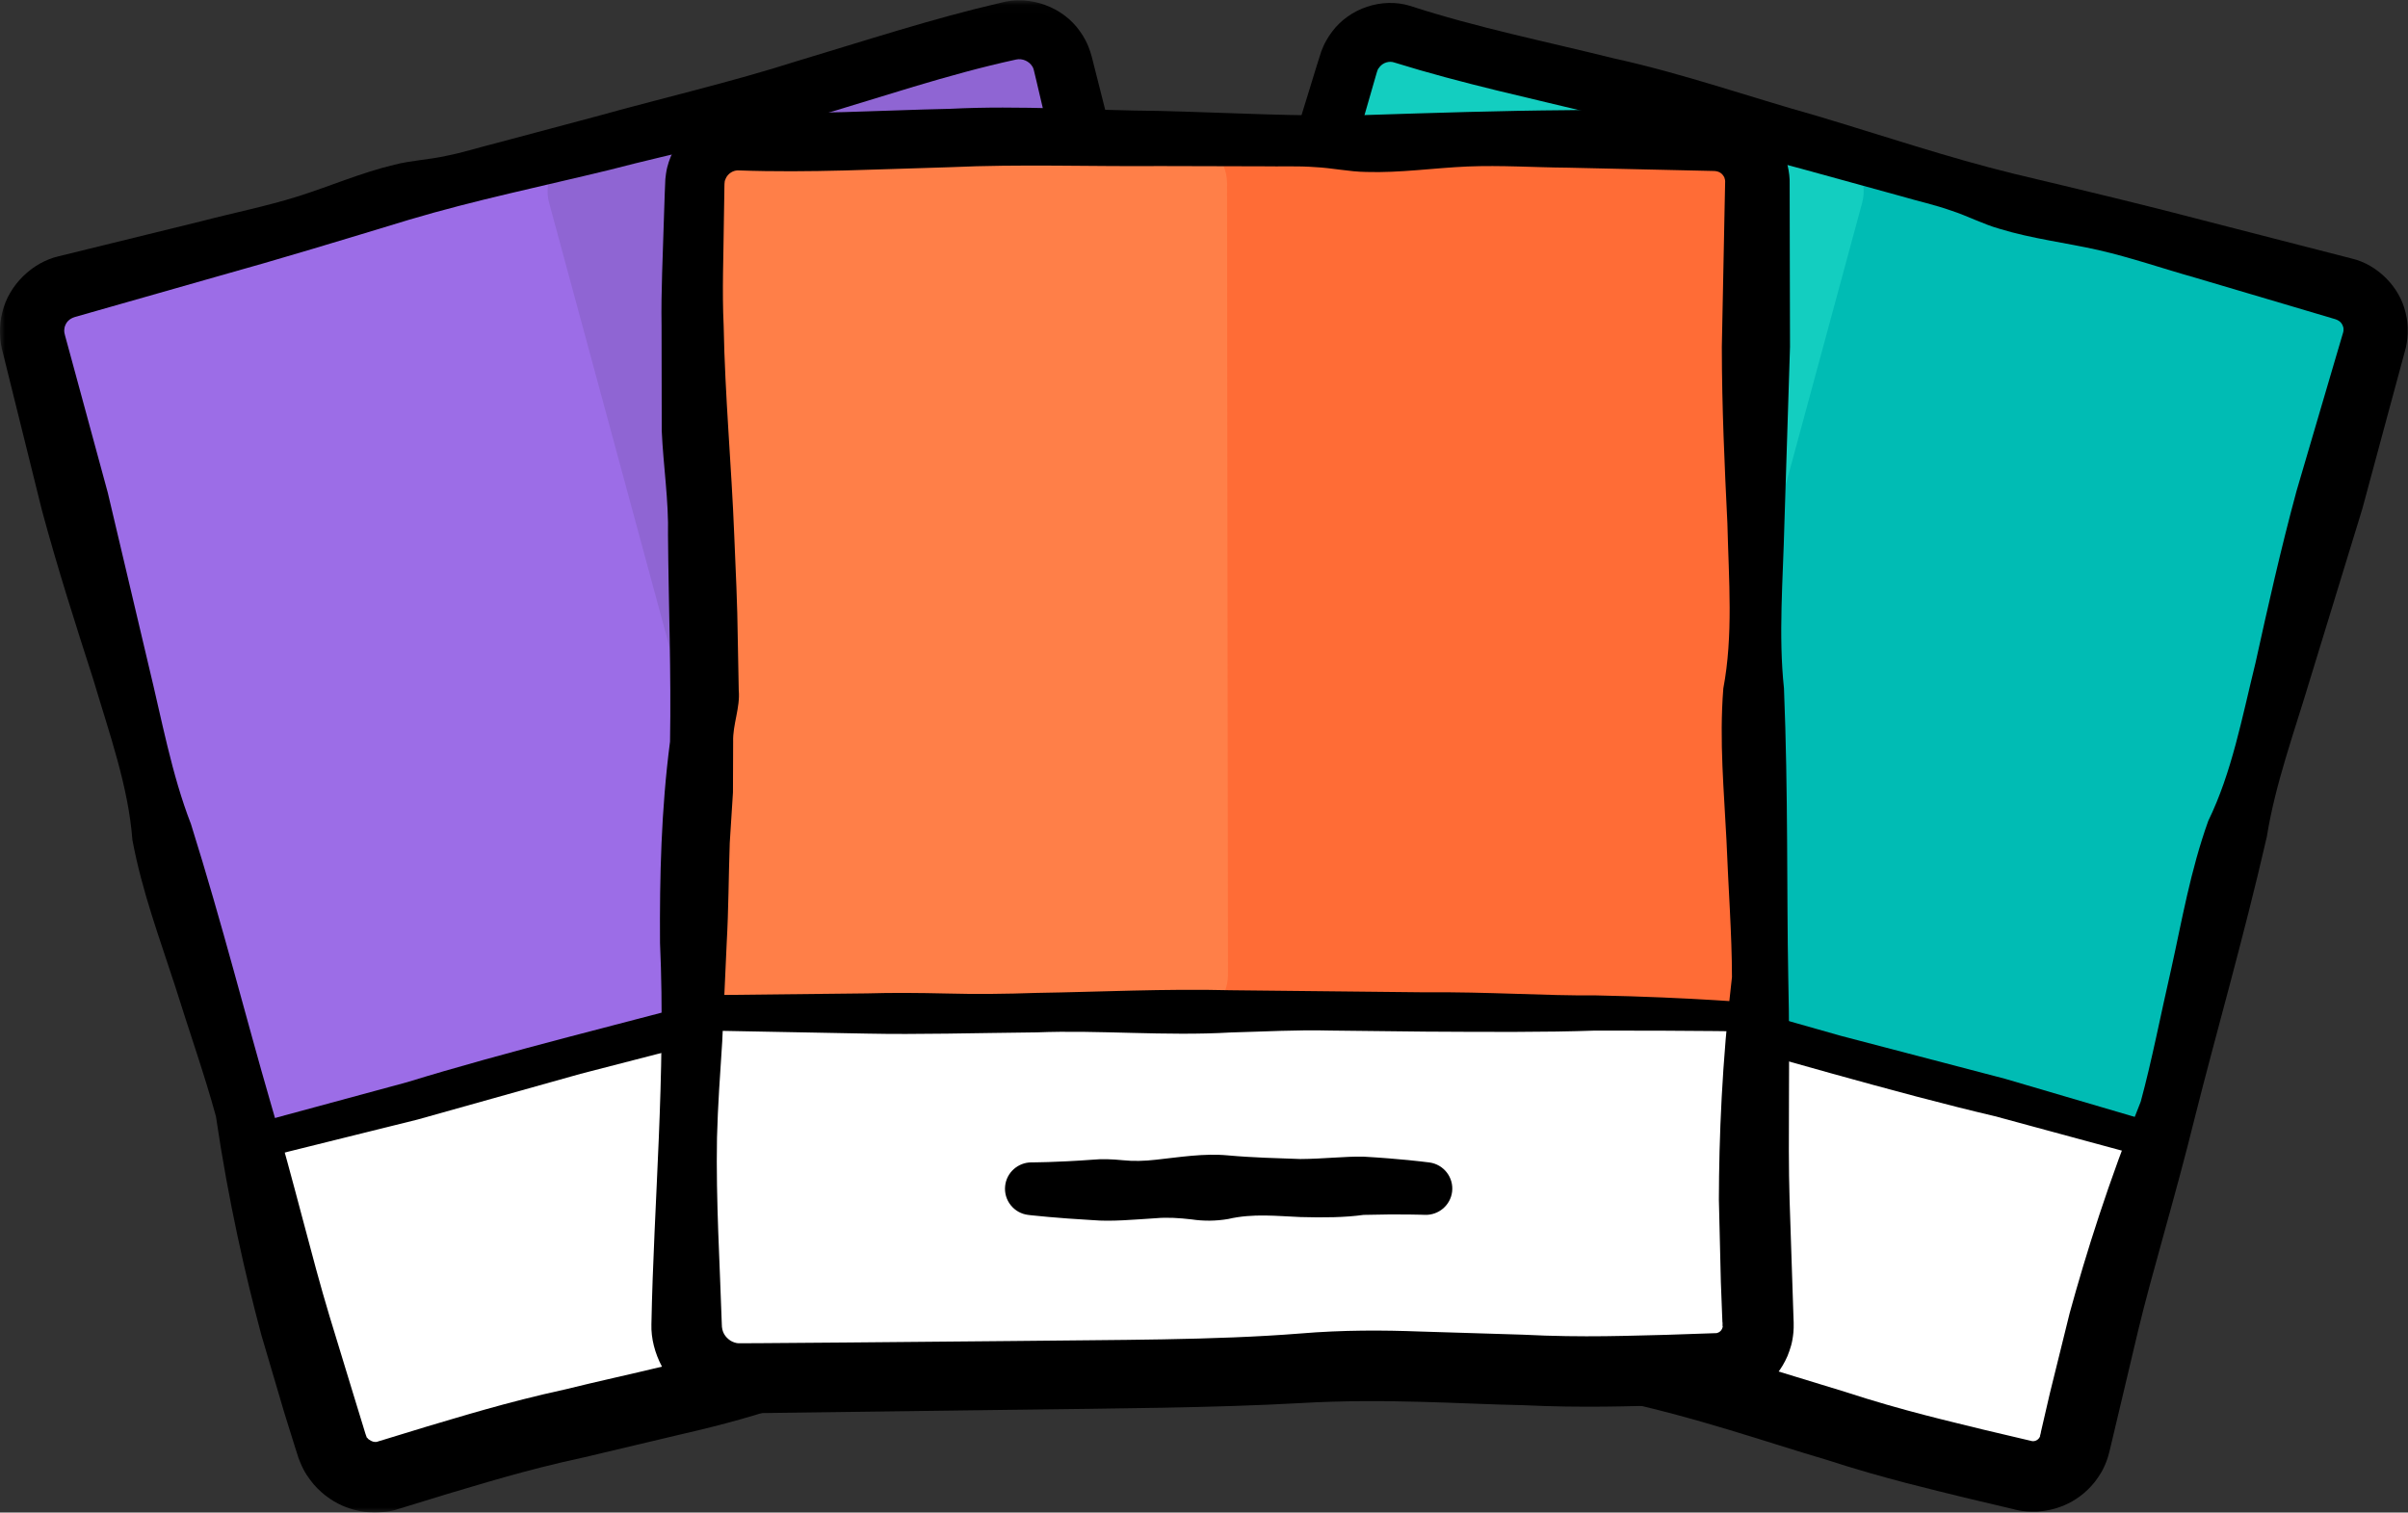 <?xml version="1.0" encoding="UTF-8" standalone="no"?>
<svg width="234px" height="147px" viewBox="0 0 234 147" version="1.1" xmlns="http://www.w3.org/2000/svg" xmlns:xlink="http://www.w3.org/1999/xlink" xmlns:sketch="http://www.bohemiancoding.com/sketch/ns">
    <rect x="0" y="0" width="234" height="147" fill="#333333" stroke="none"/>
    <!-- Generator: Sketch 3.4.2 (15855) - http://www.bohemiancoding.com/sketch -->
    <title>Page 1</title>
    <desc>Created with Sketch.</desc>
    <defs>
        <path id="path-1" d="M0,0.034 L233.974,0.034 L233.974,147 L0,147"></path>
    </defs>
    <g id="Page-1" stroke="none" stroke-width="1" fill="none" fill-rule="evenodd" sketch:type="MSPage">
        <g id="Desktop-HD-Copy-26" sketch:type="MSArtboardGroup" transform="translate(-522, -3139)">
            <g id="Page-1" sketch:type="MSLayerGroup" transform="translate(522, 3139)">
                <path d="M37.719,143.374 L129.292,118.56 C131.576,117.943 132.926,115.586 132.309,113.301 L103.286,6.189 C102.665,3.904 100.312,2.554 98.028,3.176 L6.455,27.99 C4.166,28.607 2.816,30.96 3.438,33.244 L32.46,140.357 C33.082,142.641 35.435,143.991 37.719,143.374" id="Fill-1" fill="#FFFFFF" sketch:type="MSShapeGroup"></path>
                <path d="M28.827,110.559 L120.399,85.744 C122.684,85.127 124.034,82.77 123.417,80.486 L103.282,6.189 C102.665,3.904 100.312,2.554 98.028,3.176 L6.451,27.99 C4.167,28.607 2.817,30.96 3.438,33.244 L23.568,107.541 C24.189,109.826 26.542,111.176 28.827,110.559" id="Fill-3" fill="#9C6DE7" sketch:type="MSShapeGroup"></path>
                <path d="M78.75,97.031 L120.399,85.746 C122.688,85.125 124.038,82.772 123.416,80.488 L103.286,6.191 C102.665,3.906 100.312,2.556 98.028,3.174 L56.375,14.462 C54.09,15.079 52.74,17.432 53.362,19.716 L73.492,94.014 C74.113,96.298 76.466,97.648 78.75,97.031" id="Fill-5" fill="#8F65D3" sketch:type="MSShapeGroup"></path>
                <g id="Group-9">
                    <mask id="mask-2" sketch:name="Clip 8" fill="white">
                        <use xlink:href="#path-1"></use>
                    </mask>
                    <g id="Clip-8"></g>
                    <path d="M38.616,146.684 C38.616,146.684 37.891,146.979 36.374,147.001 C34.913,146.984 32.461,146.534 30.473,144.249 C29.976,143.624 29.598,143.148 29.17,142.111 C28.977,141.605 29.033,141.807 28.84,141.177 L28.621,140.487 C28.326,139.544 28.004,138.511 27.657,137.401 C26.997,135.164 26.238,132.597 25.39,129.721 C23.843,123.927 22.21,116.825 20.984,108.502 C19.887,104.474 18.4,100.274 17.003,95.795 C15.563,91.334 13.814,86.705 12.867,81.635 C12.468,76.415 10.647,71.362 9.07,66.048 C7.368,60.768 5.62,55.308 4.081,49.621 C3.374,46.762 2.654,43.865 1.926,40.929 C1.561,39.464 1.197,37.989 0.828,36.502 L0.276,34.269 C-0.042,33.211 -0.119,31.617 0.228,30.344 C0.85,27.695 3.164,25.484 5.706,24.905 C7.223,24.532 8.748,24.159 10.278,23.782 C13.343,23.028 16.437,22.269 19.561,21.502 C22.668,20.688 25.853,20.058 28.968,19.081 C32.084,18.095 35.127,16.767 38.346,16.004 C39.948,15.592 41.646,15.524 43.274,15.164 C44.911,14.855 46.497,14.337 48.121,13.934 C51.353,13.072 54.597,12.207 57.858,11.337 C64.356,9.524 70.99,8.002 77.496,5.924 C84.04,3.965 90.558,1.818 97.24,0.271 C100.077,-0.505 103.278,0.661 104.941,3.035 C105.156,3.327 105.34,3.635 105.507,3.957 C105.661,4.235 105.906,4.857 105.94,5.002 C106.158,5.688 106.184,5.907 106.313,6.382 L106.943,8.872 C107.804,12.189 108.546,15.528 109.591,18.781 C111.486,25.342 113.877,31.741 115.891,38.182 C116.907,41.405 117.944,44.602 118.844,47.825 L120.237,52.625 C120.82,54.194 120.533,55.989 121.004,57.571 L122.277,62.349 L123.258,67.175 C123.996,70.355 124.836,73.484 125.5,76.629 C126.194,79.771 126.888,82.882 127.57,85.968 C128.196,89.067 128.791,92.144 129.52,95.152 C131.024,101.152 132.97,106.891 134.688,112.531 C135.353,114.618 134.808,117.284 133.253,118.968 C132.473,119.825 131.521,120.498 130.364,120.888 L128.17,121.514 C125.414,122.281 122.701,123.039 120.031,123.781 C114.691,125.272 109.536,126.712 104.586,128.097 C94.694,130.895 85.578,133.287 77.688,136.107 C73.746,137.534 69.97,138.528 66.443,139.338 C62.924,140.174 59.693,140.937 56.774,141.631 C50.903,142.895 46.411,144.339 43.326,145.239 C40.253,146.182 38.616,146.684 38.616,146.684 M36.824,140.067 C36.824,140.067 38.461,139.565 41.534,138.627 C44.62,137.727 49.116,136.299 54.983,135.018 C60.803,133.569 67.981,132.219 75.918,129.579 C83.86,126.952 92.946,124.454 102.837,121.642 C107.783,120.241 112.934,118.779 118.266,117.262 C120.931,116.508 123.64,115.737 126.396,114.957 L128.256,114.417 C128.148,114.447 128.166,114.425 128.166,114.425 C128.144,114.339 128.157,114.549 128.088,114.318 C125.234,102.888 123.147,90.584 119.247,78.327 C117.528,72.134 115.977,65.787 115.09,59.178 C113.483,52.762 111.486,46.368 109.677,39.867 C108.871,36.592 107.47,33.459 106.441,30.219 C105.554,26.941 104.663,23.654 103.767,20.362 C102.824,17.079 102.113,13.728 101.311,10.398 L100.724,7.899 L100.458,6.789 C100.373,6.528 100.441,6.751 100.411,6.639 C100.381,6.575 100.356,6.511 100.313,6.451 C100.008,5.954 99.361,5.649 98.736,5.787 C92.028,7.248 85.536,9.481 78.983,11.401 C72.481,13.505 65.783,14.799 59.256,16.505 C52.698,18.104 46.133,19.458 39.794,21.344 C33.464,23.268 27.211,25.175 21.023,26.894 C17.933,27.772 14.868,28.647 11.83,29.512 C10.313,29.945 8.804,30.374 7.3,30.802 C6.717,30.974 6.413,31.321 6.276,31.814 C6.241,32.097 6.198,32.178 6.327,32.632 L6.931,34.848 C7.334,36.327 7.733,37.792 8.127,39.249 C8.92,42.168 9.704,45.048 10.476,47.889 C11.83,53.624 13.15,59.204 14.423,64.599 C15.734,69.987 16.686,75.275 18.558,80.092 C21.636,89.911 23.933,99.048 26.264,107.071 C28.63,115.085 30.284,122.182 32.024,127.925 C32.898,130.792 33.683,133.355 34.36,135.584 C34.703,136.698 35.016,137.727 35.307,138.674 L35.517,139.364 C35.478,139.235 35.671,139.818 35.671,139.758 C35.628,139.625 35.77,139.861 35.813,139.878 C36.46,140.371 36.837,140.015 36.824,140.067" id="Fill-7" fill="#000000" sketch:type="MSShapeGroup" mask="url(#mask-2)"></path>
                </g>
                <path d="M124.239,85.782 C124.239,85.782 118.05,87.527 108.768,90.137 C106.462,90.835 103.933,91.495 101.25,92.151 C98.563,92.794 95.756,93.587 92.876,94.474 C87.082,96.128 80.958,98.121 74.709,99.638 C68.486,101.245 62.263,102.857 56.426,104.361 C50.623,105.99 45.206,107.511 40.565,108.81 C31.205,111.132 24.96,112.684 24.96,112.684 L24.926,112.692 C24.009,112.92 23.079,112.362 22.852,111.441 C22.625,110.537 23.169,109.62 24.065,109.375 C24.065,109.375 30.27,107.691 39.579,105.171 C44.186,103.748 49.612,102.265 55.44,100.731 C58.359,99.972 61.372,99.184 64.432,98.382 C67.509,97.645 70.56,96.608 73.642,95.691 C79.749,93.655 86.118,92.584 91.873,90.775 C97.676,89.147 103.063,87.522 107.748,86.37 C117.103,84.03 123.343,82.474 123.343,82.474 C124.26,82.234 125.195,82.782 125.435,83.7 C125.666,84.6 125.126,85.521 124.239,85.782" id="Fill-10" fill="#000000" sketch:type="MSShapeGroup"></path>
                <path d="M196.599,143.374 L105.026,118.56 C102.741,117.943 101.391,115.586 102.009,113.301 L131.031,6.189 C131.653,3.904 134.006,2.554 136.29,3.176 L227.863,27.99 C230.151,28.607 231.501,30.96 230.88,33.244 L201.857,140.357 C201.236,142.641 198.883,143.991 196.599,143.374" id="Fill-12" fill="#FFFFFF" sketch:type="MSShapeGroup"></path>
                <path d="M205.491,110.559 L113.918,85.744 C111.633,85.127 110.283,82.77 110.901,80.486 L131.031,6.189 C131.652,3.904 134.005,2.554 136.289,3.176 L227.866,27.99 C230.151,28.607 231.501,30.96 230.879,33.244 L210.749,107.541 C210.128,109.826 207.775,111.176 205.491,110.559" id="Fill-14" fill="#00BCB4" sketch:type="MSShapeGroup"></path>
                <path d="M155.567,97.031 L113.919,85.746 C111.63,85.125 110.28,82.772 110.901,80.488 L131.031,6.191 C131.653,3.906 134.006,2.556 136.29,3.174 L177.943,14.462 C180.227,15.079 181.577,17.432 180.956,19.716 L160.826,94.014 C160.204,96.298 157.851,97.648 155.567,97.031" id="Fill-16" fill="#13CEC0" sketch:type="MSShapeGroup"></path>
                <path d="M197.495,140.065 C197.469,140.052 197.954,140.151 198.224,139.65 C198.224,139.65 198.322,139.41 198.219,139.607 C198.194,139.697 198.387,139.054 198.314,139.234 L198.477,138.527 C198.699,137.567 198.944,136.517 199.205,135.381 C199.762,133.118 200.405,130.517 201.125,127.607 C202.715,121.825 204.888,114.87 208.029,107.065 C209.122,103.037 209.958,98.657 211.008,94.088 C212.024,89.511 212.851,84.63 214.591,79.778 C216.884,75.072 217.861,69.788 219.185,64.405 C220.381,58.988 221.628,53.391 223.171,47.708 C224.002,44.88 224.842,42.017 225.695,39.115 C226.124,37.667 226.552,36.21 226.981,34.74 L227.632,32.532 C227.765,32.121 227.731,32.125 227.731,31.89 C227.645,31.508 227.461,31.2 226.955,31.028 C225.455,30.582 223.951,30.137 222.438,29.687 C219.412,28.791 216.357,27.887 213.275,26.974 C210.181,26.104 207.112,25.037 203.932,24.308 C200.748,23.588 197.448,23.202 194.285,22.23 C192.695,21.78 191.191,20.982 189.609,20.468 C188.037,19.911 186.404,19.555 184.801,19.084 C181.578,18.197 178.338,17.305 175.085,16.41 C168.562,14.695 162.069,12.655 155.397,11.168 C148.762,9.552 142.051,8.117 135.502,6.077 C135.018,5.901 134.418,6.072 134.071,6.501 L133.951,6.664 C133.917,6.767 133.972,6.535 133.878,6.797 C133.814,6.921 133.655,7.538 133.548,7.885 L132.837,10.354 C131.907,13.65 130.857,16.907 130.119,20.245 C128.444,26.862 127.274,33.591 125.761,40.17 C125.011,43.465 124.291,46.748 123.442,49.984 L122.225,54.835 C121.934,56.477 120.781,57.882 120.387,59.49 L119.075,64.255 L117.485,68.914 C116.517,72.034 115.664,75.158 114.644,78.21 C113.662,81.27 112.685,84.308 111.721,87.317 C110.692,90.308 109.651,93.265 108.764,96.227 C107.032,102.162 105.819,108.102 104.452,113.837 C104.251,114.578 104.435,115.118 104.838,115.594 C105.039,115.808 105.314,115.988 105.528,116.048 L107.482,116.575 C110.251,117.304 112.977,118.024 115.655,118.731 C121.017,120.137 126.194,121.5 131.165,122.802 C141.117,125.382 150.194,127.92 158.427,129.471 C162.549,130.23 166.317,131.275 169.767,132.355 C173.225,133.414 176.401,134.382 179.268,135.261 C184.977,137.13 189.579,138.154 192.699,138.934 C195.828,139.671 197.495,140.065 197.495,140.065 M195.704,146.682 C195.704,146.682 194.032,146.288 190.908,145.547 C187.788,144.767 183.189,143.725 177.477,141.87 C171.721,140.185 164.847,137.725 156.661,135.998 C148.475,134.254 139.372,131.824 129.417,129.257 C124.441,127.971 119.255,126.634 113.889,125.245 C111.207,124.555 108.477,123.848 105.708,123.137 C104.924,122.922 104.521,122.854 103.419,122.52 C101.941,122.035 100.745,121.212 99.755,120.137 C97.771,118.062 97.055,114.647 97.852,112.05 C101.161,100.74 105.571,89.065 108.391,76.517 C110.037,70.302 111.901,64.041 114.472,57.887 C116.324,51.54 117.828,45.012 119.547,38.485 C120.507,35.254 120.879,31.842 121.625,28.53 C122.512,25.251 123.404,21.96 124.295,18.668 C125.135,15.36 126.215,12.107 127.205,8.828 L127.959,6.372 L128.392,5.01 C128.439,4.864 128.697,4.251 128.859,3.981 C129.031,3.668 129.228,3.368 129.442,3.085 C131.152,0.784 134.302,-0.253 136.998,0.561 C143.521,2.687 150.258,4.037 156.884,5.687 C163.561,7.152 169.989,9.42 176.487,11.241 C182.954,13.174 189.305,15.321 195.729,16.894 C202.167,18.428 208.522,19.937 214.737,21.578 C217.848,22.38 220.934,23.172 223.989,23.957 C225.519,24.351 227.041,24.741 228.554,25.131 C231.018,25.714 233.208,27.882 233.774,30.424 C234.091,31.645 234.005,33.154 233.688,34.174 L233.088,36.394 C232.689,37.872 232.291,39.338 231.897,40.795 C231.112,43.714 230.332,46.598 229.565,49.44 C227.838,55.075 226.158,60.552 224.534,65.854 C222.944,71.168 221.097,76.212 220.282,81.317 C217.981,91.345 215.349,100.397 213.314,108.497 C211.312,116.61 209.152,123.57 207.755,129.402 C207.061,132.321 206.444,134.927 205.908,137.198 C205.638,138.33 205.389,139.38 205.162,140.34 L204.995,141.042 C204.832,141.63 204.884,141.484 204.721,141.96 C204.357,142.932 204.018,143.412 203.564,144.025 C201.759,146.284 199.385,146.837 197.941,146.91 C196.441,146.948 195.704,146.682 195.704,146.682" id="Fill-18" fill="#000000" sketch:type="MSShapeGroup"></path>
                <path d="M110.975,82.473 C110.975,82.473 117.198,84.093 126.528,86.523 C128.872,87.089 131.388,87.796 134.036,88.585 C136.68,89.386 139.5,90.115 142.436,90.809 C148.273,92.305 154.56,93.672 160.723,95.519 C166.908,97.272 173.092,99.029 178.89,100.671 C184.723,102.196 190.166,103.619 194.829,104.841 C204.082,107.562 210.253,109.375 210.253,109.375 L210.288,109.383 C211.196,109.653 211.715,110.605 211.449,111.513 C211.183,112.409 210.253,112.928 209.353,112.683 C209.353,112.683 203.152,111.003 193.843,108.479 C189.146,107.378 183.712,105.921 177.909,104.305 C175.008,103.486 172.008,102.646 168.96,101.793 C165.93,100.876 162.776,100.229 159.652,99.466 C153.352,98.138 147.313,95.849 141.433,94.503 C135.6,92.982 130.132,91.662 125.508,90.295 C116.25,87.586 110.079,85.782 110.079,85.782 C109.166,85.525 108.635,84.578 108.892,83.669 C109.145,82.773 110.079,82.251 110.975,82.473" id="Fill-20" fill="#000000" sketch:type="MSShapeGroup"></path>
                <path d="M166.81,132.992 L71.933,133.104 C69.567,133.108 67.647,131.188 67.643,128.822 L67.51,17.848 C67.51,15.482 69.426,13.558 71.792,13.558 L166.669,13.446 C169.039,13.442 170.959,15.358 170.959,17.728 L171.092,128.702 C171.092,131.068 169.176,132.988 166.81,132.992" id="Fill-22" fill="#FFFFFF" sketch:type="MSShapeGroup"></path>
                <path d="M166.77,98.993 L71.893,99.104 C69.528,99.108 67.608,97.188 67.603,94.823 L67.513,17.847 C67.509,15.481 69.425,13.561 71.795,13.557 L166.672,13.446 C169.038,13.441 170.958,15.357 170.962,17.727 L171.052,94.703 C171.052,97.068 169.136,98.988 166.77,98.993" id="Fill-24" fill="#FF6C36" sketch:type="MSShapeGroup"></path>
                <path d="M115.046,99.054 L71.893,99.105 C69.528,99.105 67.608,97.189 67.603,94.824 L67.513,17.848 C67.509,15.482 69.425,13.558 71.795,13.558 L114.948,13.506 C117.313,13.502 119.233,15.418 119.238,17.788 L119.328,94.764 C119.328,97.129 117.412,99.049 115.046,99.054" id="Fill-26" fill="#FF7F48" sketch:type="MSShapeGroup"></path>
                <path d="M166.806,129.564 C166.776,129.559 167.274,129.525 167.402,128.972 C167.402,128.972 167.432,128.711 167.385,128.929 C167.385,129.028 167.402,128.355 167.381,128.548 L167.351,127.824 C167.312,126.834 167.269,125.758 167.226,124.592 C167.171,122.265 167.106,119.586 167.034,116.591 C167.051,110.591 167.321,103.309 168.306,94.956 C168.298,90.778 167.955,86.338 167.771,81.649 C167.544,76.965 167.059,72.041 167.466,66.902 C168.439,61.759 167.998,56.406 167.861,50.865 C167.591,45.324 167.325,39.594 167.321,33.705 C167.381,30.761 167.441,27.774 167.501,24.752 C167.531,23.239 167.561,21.722 167.591,20.192 L167.638,17.891 C167.659,17.458 167.629,17.471 167.565,17.244 C167.385,16.896 167.124,16.652 166.592,16.618 C165.028,16.579 163.459,16.545 161.878,16.511 C158.724,16.438 155.539,16.369 152.325,16.296 C149.111,16.271 145.871,16.048 142.609,16.181 C139.348,16.322 136.061,16.815 132.756,16.712 C131.102,16.691 129.444,16.318 127.781,16.241 C126.118,16.112 124.451,16.198 122.779,16.164 C119.436,16.155 116.076,16.146 112.704,16.138 C105.958,16.194 99.156,15.936 92.329,16.249 C85.502,16.434 78.649,16.811 71.796,16.562 C71.282,16.524 70.746,16.845 70.524,17.351 C70.494,17.411 70.476,17.475 70.455,17.539 C70.446,17.646 70.442,17.406 70.421,17.685 C70.386,17.818 70.399,18.461 70.386,18.821 L70.344,21.392 C70.314,24.816 70.159,28.236 70.322,31.648 C70.446,38.475 71.085,45.272 71.351,52.018 C71.492,55.395 71.659,58.751 71.694,62.094 L71.788,67.095 C71.942,68.758 71.196,70.421 71.244,72.071 L71.226,77.016 L70.914,81.928 C70.802,85.189 70.798,88.429 70.618,91.644 C70.472,94.854 70.331,98.042 70.185,101.196 C69.979,104.355 69.752,107.479 69.675,110.569 C69.564,116.754 69.954,122.805 70.142,128.694 C70.138,129.465 70.464,129.936 70.978,130.292 C71.222,130.442 71.539,130.545 71.762,130.549 L73.785,130.541 C76.648,130.519 79.464,130.498 82.236,130.476 C87.778,130.425 93.131,130.378 98.274,130.331 C108.551,130.206 117.975,130.266 126.328,129.602 C130.502,129.251 134.411,129.272 138.028,129.409 C141.641,129.521 144.962,129.624 147.958,129.714 C153.958,130.022 158.668,129.795 161.882,129.731 C165.092,129.624 166.806,129.564 166.806,129.564 M166.815,136.421 C166.815,136.421 165.101,136.476 161.891,136.584 C158.676,136.648 153.966,136.854 147.966,136.566 C141.971,136.451 134.689,135.881 126.336,136.365 C117.984,136.832 108.559,136.879 98.278,137.016 C93.139,137.085 87.786,137.154 82.245,137.226 C79.472,137.265 76.656,137.299 73.794,137.338 C72.984,137.338 72.576,137.376 71.424,137.346 C69.872,137.269 68.501,136.785 67.262,136.009 C64.806,134.531 63.216,131.424 63.302,128.702 C63.525,116.925 64.716,104.501 64.138,91.652 C64.095,85.224 64.249,78.692 65.111,72.079 C65.231,65.466 64.969,58.772 64.914,52.026 C64.991,48.654 64.455,45.268 64.305,41.874 C64.301,38.475 64.292,35.068 64.288,31.656 C64.232,28.241 64.416,24.821 64.511,21.396 L64.596,18.829 L64.656,17.402 C64.665,17.252 64.751,16.592 64.832,16.288 C64.918,15.941 65.029,15.598 65.162,15.268 C66.208,12.598 68.972,10.772 71.788,10.849 C78.645,11.188 85.498,10.721 92.325,10.575 C99.148,10.232 105.949,10.729 112.695,10.781 C119.445,10.948 126.135,11.351 132.748,11.179 C139.361,10.969 145.892,10.755 152.321,10.708 C155.531,10.665 158.715,10.618 161.874,10.575 C163.451,10.554 165.019,10.532 166.584,10.506 C169.116,10.421 171.799,11.938 173.012,14.239 C173.638,15.336 173.951,16.819 173.912,17.886 L173.916,20.184 C173.921,21.714 173.925,23.235 173.925,24.744 C173.934,27.765 173.938,30.752 173.946,33.696 C173.758,39.585 173.578,45.315 173.402,50.856 C173.265,56.398 172.811,61.755 173.359,66.894 C173.775,77.175 173.616,86.599 173.775,94.948 C173.976,103.301 173.719,110.586 173.904,116.582 C174.002,119.578 174.092,122.256 174.169,124.584 C174.208,125.749 174.242,126.829 174.276,127.815 L174.302,128.539 C174.298,129.144 174.311,128.994 174.276,129.491 C174.178,130.528 173.976,131.081 173.702,131.788 C172.554,134.445 170.411,135.602 169.035,136.048 C167.599,136.481 166.815,136.421 166.815,136.421" id="Fill-28" fill="#000000" sketch:type="MSShapeGroup"></path>
                <path d="M68.196,96.721 C68.196,96.721 74.625,96.648 84.267,96.545 C86.676,96.472 89.29,96.494 92.05,96.558 C94.815,96.635 97.729,96.601 100.742,96.498 C106.767,96.408 113.196,96.078 119.625,96.241 C126.053,96.309 132.482,96.378 138.507,96.442 C144.533,96.382 150.16,96.785 154.982,96.738 C164.625,96.931 171.053,97.522 171.053,97.522 L171.087,97.522 C172.035,97.522 172.789,97.865 172.767,98.812 C172.75,99.742 171.987,100.257 171.057,100.261 C171.057,100.261 164.629,100.149 154.986,100.162 C150.165,100.334 144.537,100.295 138.512,100.261 C135.499,100.235 132.387,100.184 129.22,100.158 C126.057,100.072 122.843,100.261 119.629,100.342 C113.2,100.715 106.772,100.089 100.746,100.334 C94.716,100.398 89.093,100.557 84.272,100.454 C74.629,100.274 68.2,100.149 68.2,100.149 C67.253,100.141 66.49,99.369 66.499,98.422 C66.507,97.492 67.275,96.742 68.196,96.721" id="Fill-30" fill="#000000" sketch:type="MSShapeGroup"></path>
                <path d="M100.227,112.969 C100.227,112.969 102.618,112.973 106.201,112.707 C107.097,112.617 108.069,112.66 109.098,112.759 C110.122,112.87 111.207,112.84 112.325,112.712 C114.567,112.476 116.958,112.065 119.349,112.292 C121.737,112.51 124.128,112.562 126.369,112.643 C128.611,112.63 130.702,112.377 132.494,112.412 C136.081,112.617 138.468,112.926 138.468,112.926 L138.901,112.977 C140.298,113.162 141.288,114.443 141.108,115.84 C140.937,117.16 139.779,118.112 138.477,118.069 C138.477,118.069 136.085,117.975 132.502,118.073 C130.707,118.326 128.615,118.347 126.374,118.283 C124.137,118.193 121.745,117.91 119.354,118.472 C118.158,118.677 116.967,118.686 115.788,118.51 C114.609,118.373 113.452,118.296 112.334,118.395 C110.092,118.536 108.001,118.737 106.209,118.583 C102.622,118.382 100.231,118.112 100.231,118.112 L99.935,118.077 C98.529,117.919 97.518,116.65 97.677,115.245 C97.822,113.937 98.941,112.973 100.227,112.969" id="Fill-32" fill="#000000" sketch:type="MSShapeGroup"></path>
            </g>
        </g>
    </g>
</svg>